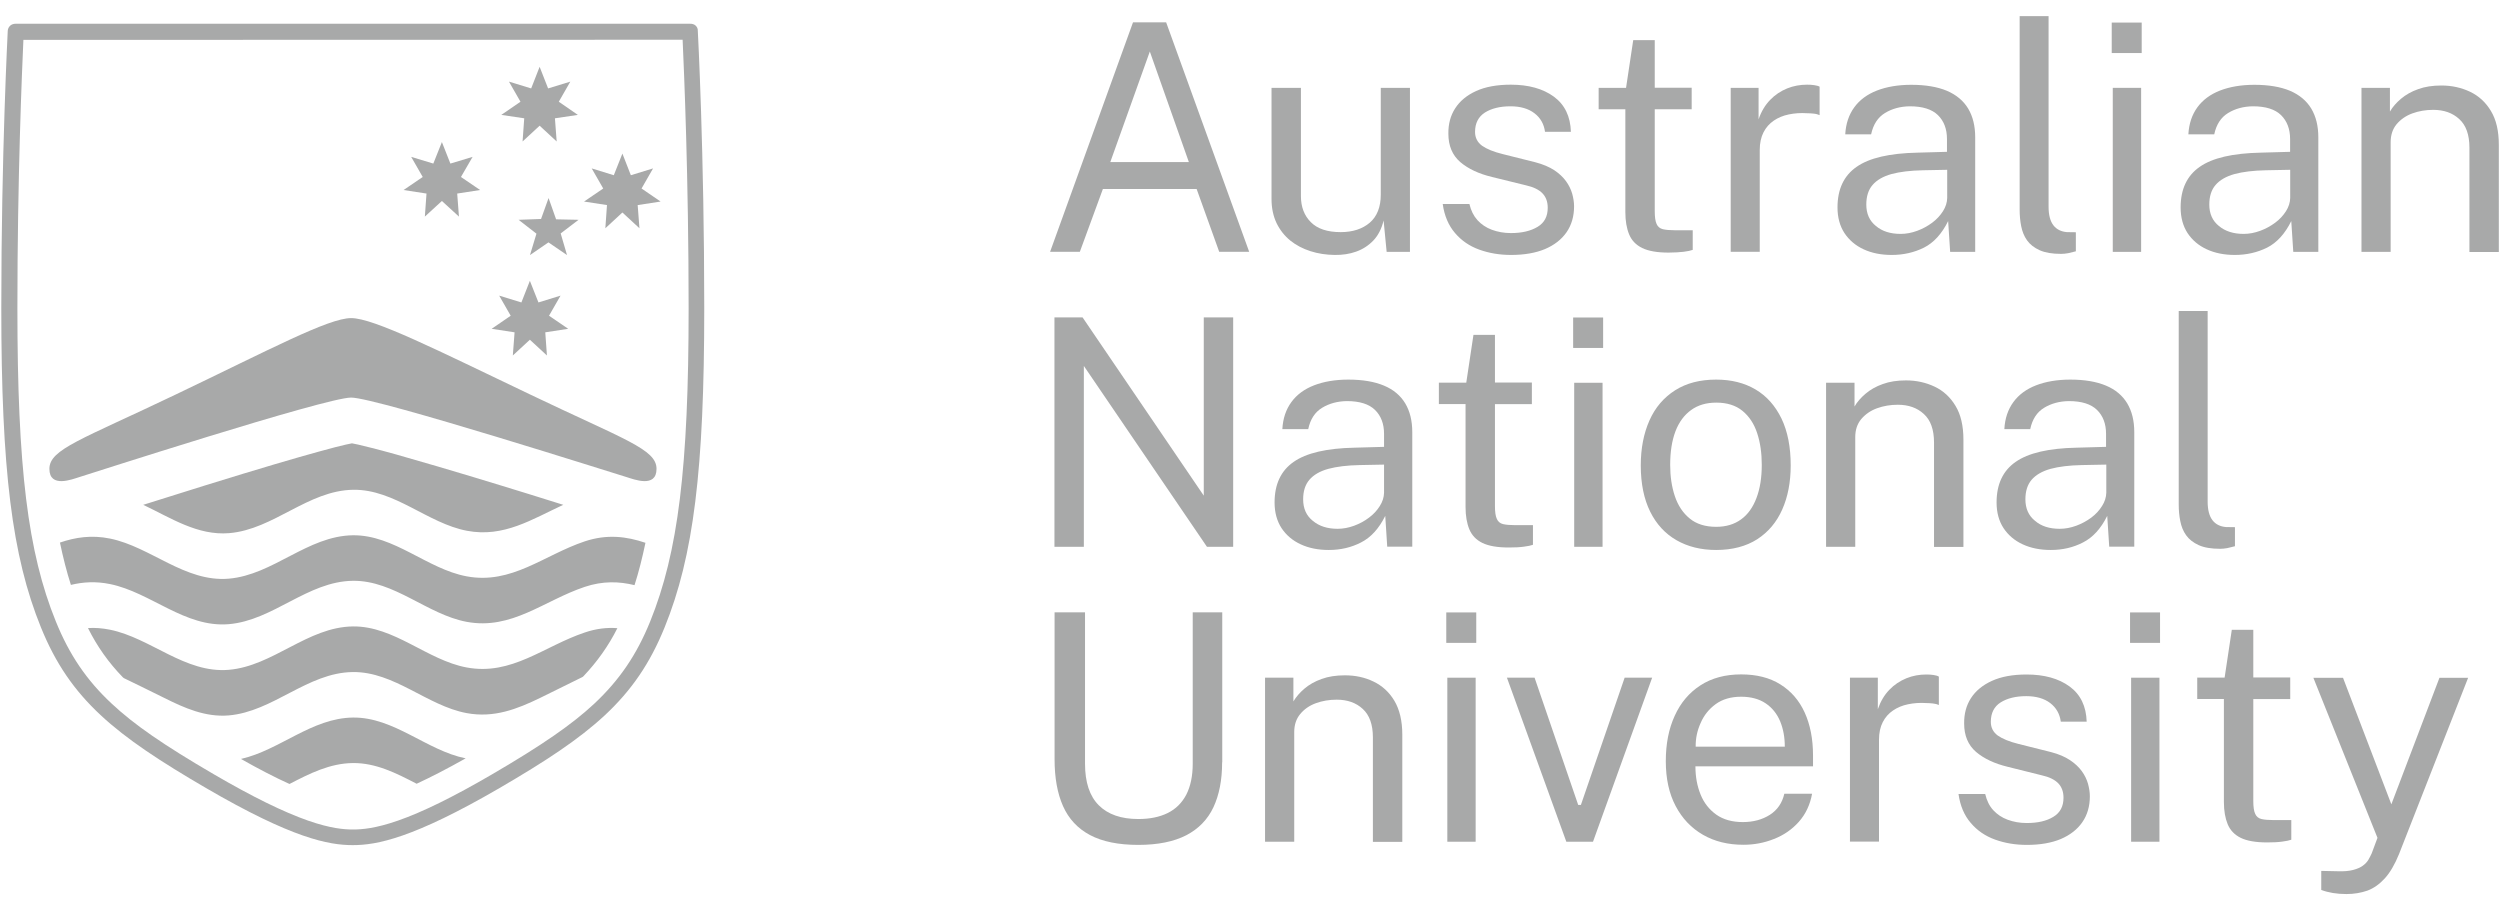 <svg width="100" height="36" viewBox="0 0 100 36" fill="none" xmlns="http://www.w3.org/2000/svg">
<g clip-path="url(#clip0_1514_2567)">
<path d="M42.004 10.071L45.32 0.894H46.646L49.967 10.071H48.768L47.865 7.559H44.116L43.194 10.071H42.004ZM44.412 6.482H47.554L45.993 2.061L44.412 6.482Z" fill="#A8A9A9"/>
<path d="M53.387 10.198C53.044 10.193 52.724 10.146 52.418 10.047C52.112 9.948 51.849 9.812 51.614 9.624C51.383 9.436 51.2 9.205 51.064 8.928C50.932 8.65 50.861 8.33 50.861 7.959V3.514H52.037V7.846C52.037 8.274 52.169 8.622 52.432 8.885C52.696 9.153 53.096 9.285 53.627 9.285C54.107 9.285 54.497 9.158 54.789 8.909C55.081 8.659 55.231 8.283 55.231 7.785V3.514H56.398V10.075H55.466L55.344 8.819C55.264 9.149 55.128 9.417 54.935 9.619C54.742 9.821 54.511 9.972 54.243 10.066C53.985 10.16 53.693 10.202 53.387 10.198Z" fill="#A8A9A9"/>
<path d="M60.442 10.198C59.986 10.198 59.562 10.127 59.172 9.986C58.781 9.845 58.457 9.624 58.198 9.318C57.94 9.017 57.775 8.631 57.709 8.161H58.777C58.838 8.42 58.941 8.631 59.097 8.805C59.252 8.975 59.445 9.106 59.675 9.191C59.906 9.276 60.16 9.323 60.437 9.323C60.879 9.323 61.232 9.238 61.505 9.073C61.778 8.909 61.909 8.655 61.909 8.311C61.909 8.072 61.839 7.879 61.698 7.733C61.557 7.587 61.336 7.479 61.039 7.413L59.68 7.079C59.153 6.952 58.73 6.755 58.41 6.482C58.095 6.209 57.935 5.833 57.935 5.348C57.93 4.962 58.019 4.624 58.208 4.332C58.396 4.041 58.673 3.81 59.045 3.641C59.416 3.471 59.882 3.387 60.432 3.387C61.143 3.387 61.717 3.547 62.154 3.866C62.591 4.186 62.817 4.657 62.836 5.273H61.801C61.759 4.962 61.618 4.713 61.378 4.53C61.138 4.346 60.818 4.252 60.418 4.252C60 4.252 59.661 4.337 59.398 4.501C59.134 4.671 59.002 4.93 59.002 5.278C59.002 5.508 59.097 5.692 59.28 5.828C59.468 5.96 59.741 6.073 60.103 6.162L61.416 6.491C61.721 6.571 61.971 6.679 62.168 6.806C62.366 6.938 62.521 7.084 62.638 7.244C62.756 7.404 62.836 7.573 62.888 7.747C62.935 7.921 62.963 8.09 62.963 8.25C62.963 8.65 62.864 8.998 62.662 9.29C62.46 9.581 62.173 9.803 61.801 9.962C61.43 10.118 60.973 10.198 60.442 10.198Z" fill="#A8A9A9"/>
<path d="M67.667 4.37H66.19V8.448C66.19 8.678 66.213 8.852 66.265 8.961C66.312 9.069 66.397 9.139 66.514 9.168C66.632 9.196 66.792 9.21 66.994 9.21H67.709V9.995C67.629 10.024 67.507 10.052 67.347 10.071C67.182 10.089 66.98 10.104 66.74 10.104C66.289 10.104 65.936 10.042 65.687 9.92C65.437 9.798 65.263 9.614 65.165 9.374C65.066 9.135 65.014 8.838 65.014 8.485V4.37H63.946V3.514H65.042L65.329 1.604H66.19V3.509H67.667V4.37Z" fill="#A8A9A9"/>
<path d="M69.228 10.071V3.514H70.343V4.774C70.451 4.459 70.607 4.2 70.804 3.998C71.002 3.791 71.232 3.641 71.486 3.537C71.74 3.434 72.008 3.387 72.281 3.387C72.38 3.387 72.474 3.391 72.568 3.406C72.662 3.42 72.733 3.438 72.784 3.467V4.605C72.723 4.577 72.639 4.553 72.54 4.544C72.441 4.534 72.356 4.53 72.291 4.53C72.027 4.511 71.783 4.53 71.552 4.577C71.322 4.624 71.124 4.708 70.95 4.826C70.776 4.944 70.64 5.099 70.541 5.292C70.442 5.485 70.39 5.72 70.39 5.993V10.071H69.228Z" fill="#A8A9A9"/>
<path d="M75.668 10.198C75.245 10.198 74.869 10.123 74.544 9.972C74.22 9.822 73.966 9.605 73.778 9.323C73.594 9.041 73.5 8.697 73.5 8.298C73.5 7.568 73.754 7.028 74.262 6.675C74.77 6.317 75.584 6.129 76.703 6.106L77.879 6.073V5.56C77.879 5.16 77.757 4.84 77.517 4.605C77.277 4.37 76.901 4.252 76.393 4.252C76.016 4.257 75.687 4.346 75.4 4.52C75.113 4.695 74.93 4.977 74.845 5.372H73.81C73.834 4.944 73.956 4.586 74.173 4.29C74.389 3.994 74.69 3.773 75.076 3.622C75.461 3.472 75.922 3.392 76.449 3.392C77.018 3.392 77.493 3.472 77.874 3.631C78.251 3.791 78.538 4.031 78.726 4.342C78.914 4.657 79.008 5.038 79.008 5.494V10.075H78.006L77.926 8.843C77.672 9.356 77.348 9.709 76.957 9.906C76.567 10.099 76.139 10.198 75.668 10.198ZM76.026 9.356C76.247 9.356 76.463 9.314 76.684 9.234C76.901 9.154 77.103 9.045 77.287 8.909C77.47 8.773 77.611 8.617 77.719 8.448C77.827 8.279 77.884 8.1 77.888 7.917V6.792L76.91 6.811C76.412 6.821 75.993 6.872 75.659 6.962C75.325 7.056 75.071 7.202 74.902 7.399C74.732 7.597 74.652 7.86 74.652 8.18C74.652 8.547 74.779 8.834 75.038 9.041C75.287 9.252 75.617 9.356 76.026 9.356Z" fill="#A8A9A9"/>
<path d="M82.447 10.155C82.089 10.155 81.807 10.108 81.586 10.009C81.369 9.911 81.2 9.779 81.082 9.614C80.965 9.45 80.89 9.262 80.847 9.045C80.805 8.834 80.786 8.613 80.786 8.382V0.645H81.943V8.269C81.943 8.598 82.009 8.848 82.136 9.012C82.263 9.177 82.447 9.266 82.677 9.285L83.034 9.29V10.052C82.936 10.08 82.837 10.104 82.729 10.127C82.625 10.146 82.531 10.155 82.447 10.155Z" fill="#A8A9A9"/>
<path d="M85.668 0.903V2.122H84.469V0.903H85.668ZM85.645 3.514V10.075H84.511V3.514H85.645Z" fill="#A8A9A9"/>
<path d="M89.393 10.198C88.97 10.198 88.593 10.123 88.269 9.972C87.944 9.822 87.69 9.605 87.502 9.323C87.319 9.041 87.225 8.697 87.225 8.298C87.225 7.568 87.479 7.028 87.987 6.675C88.495 6.317 89.308 6.129 90.428 6.106L91.604 6.073V5.56C91.604 5.16 91.481 4.84 91.242 4.605C91.002 4.37 90.625 4.252 90.117 4.252C89.741 4.257 89.412 4.346 89.125 4.52C88.838 4.695 88.654 4.977 88.57 5.372H87.535C87.559 4.944 87.681 4.586 87.897 4.29C88.114 3.994 88.415 3.773 88.8 3.622C89.186 3.472 89.647 3.392 90.174 3.392C90.743 3.392 91.218 3.472 91.599 3.631C91.975 3.791 92.262 4.031 92.45 4.342C92.638 4.657 92.733 5.038 92.733 5.494V10.075H91.731L91.651 8.843C91.397 9.356 91.072 9.709 90.682 9.906C90.291 10.099 89.863 10.198 89.393 10.198ZM89.746 9.356C89.967 9.356 90.183 9.314 90.404 9.234C90.621 9.154 90.823 9.045 91.006 8.909C91.19 8.773 91.331 8.617 91.439 8.448C91.547 8.279 91.604 8.1 91.608 7.917V6.792L90.63 6.811C90.132 6.821 89.713 6.872 89.379 6.962C89.045 7.056 88.791 7.202 88.622 7.399C88.452 7.597 88.372 7.86 88.372 8.18C88.372 8.547 88.499 8.834 88.758 9.041C89.012 9.252 89.341 9.356 89.746 9.356Z" fill="#A8A9A9"/>
<path d="M94.459 10.071V3.514H95.597V4.464C95.701 4.281 95.851 4.111 96.039 3.951C96.228 3.792 96.458 3.66 96.726 3.566C96.994 3.467 97.305 3.42 97.657 3.42C98.071 3.42 98.452 3.505 98.8 3.669C99.148 3.834 99.431 4.093 99.638 4.441C99.849 4.789 99.953 5.24 99.953 5.791V10.08H98.777V5.903C98.777 5.391 98.641 5.01 98.372 4.765C98.104 4.516 97.756 4.394 97.328 4.394C97.032 4.394 96.754 4.441 96.496 4.535C96.237 4.629 96.03 4.775 95.865 4.967C95.706 5.16 95.626 5.4 95.626 5.692V10.076H94.459V10.071Z" fill="#A8A9A9"/>
<path d="M48.151 12.695H49.327V21.872H48.278L43.354 14.638V21.872H42.178V12.695H43.302L48.151 19.826V12.695Z" fill="#A8A9A9"/>
<path d="M53.152 21.999C52.728 21.999 52.352 21.924 52.028 21.773C51.703 21.623 51.449 21.407 51.261 21.124C51.078 20.842 50.983 20.499 50.983 20.099C50.983 19.37 51.237 18.829 51.745 18.476C52.253 18.119 53.067 17.93 54.187 17.907L55.362 17.874V17.352C55.362 16.952 55.24 16.632 55 16.397C54.76 16.162 54.384 16.044 53.876 16.044C53.5 16.049 53.171 16.138 52.884 16.312C52.597 16.486 52.413 16.769 52.329 17.164H51.294C51.317 16.736 51.44 16.378 51.656 16.082C51.872 15.786 52.173 15.565 52.559 15.414C52.945 15.264 53.406 15.184 53.933 15.184C54.502 15.184 54.977 15.264 55.358 15.424C55.739 15.583 56.021 15.823 56.209 16.134C56.397 16.449 56.491 16.83 56.491 17.286V21.867H55.489L55.41 20.635C55.156 21.148 54.831 21.501 54.441 21.698C54.05 21.9 53.622 21.999 53.152 21.999ZM53.505 21.152C53.726 21.152 53.942 21.11 54.163 21.03C54.379 20.95 54.582 20.842 54.76 20.706C54.944 20.569 55.085 20.414 55.193 20.24C55.301 20.071 55.358 19.892 55.362 19.709V18.584L54.384 18.603C53.886 18.613 53.467 18.664 53.133 18.754C52.794 18.848 52.545 18.994 52.376 19.191C52.206 19.389 52.126 19.652 52.126 19.972C52.126 20.339 52.253 20.626 52.512 20.833C52.771 21.049 53.1 21.152 53.505 21.152Z" fill="#A8A9A9"/>
<path d="M61.275 16.166H59.798V20.244C59.798 20.475 59.822 20.649 59.874 20.757C59.921 20.865 60.005 20.936 60.123 20.964C60.24 20.992 60.4 21.006 60.603 21.006H61.318V21.792C61.238 21.82 61.115 21.849 60.955 21.867C60.791 21.891 60.589 21.9 60.349 21.9C59.897 21.9 59.544 21.839 59.295 21.717C59.046 21.595 58.872 21.411 58.773 21.171C58.674 20.931 58.622 20.635 58.622 20.282V16.162H57.555V15.306H58.651L58.938 13.396H59.798V15.301H61.275V16.166Z" fill="#A8A9A9"/>
<path d="M64.125 12.7V13.918H62.926V12.7H64.125ZM64.102 15.311V21.872H62.968V15.311H64.102Z" fill="#A8A9A9"/>
<path d="M68.646 21.999C68.039 21.999 67.512 21.867 67.061 21.609C66.609 21.35 66.256 20.969 66.007 20.466C65.758 19.962 65.631 19.346 65.631 18.617C65.631 17.93 65.749 17.333 65.979 16.816C66.209 16.298 66.553 15.899 67.004 15.612C67.456 15.325 68.001 15.184 68.646 15.184C69.253 15.184 69.775 15.315 70.222 15.579C70.668 15.842 71.012 16.233 71.261 16.745C71.506 17.258 71.628 17.879 71.628 18.617C71.628 19.285 71.515 19.873 71.289 20.381C71.064 20.889 70.73 21.284 70.287 21.571C69.845 21.853 69.295 21.999 68.646 21.999ZM68.646 21.073C69.041 21.073 69.37 20.974 69.643 20.776C69.916 20.579 70.118 20.292 70.259 19.92C70.4 19.549 70.471 19.107 70.471 18.594C70.471 18.123 70.41 17.7 70.287 17.328C70.165 16.952 69.968 16.656 69.7 16.435C69.431 16.214 69.079 16.105 68.651 16.105C68.251 16.105 67.917 16.204 67.644 16.402C67.371 16.599 67.16 16.882 67.018 17.253C66.877 17.625 66.807 18.072 66.807 18.594C66.807 19.055 66.868 19.473 66.995 19.85C67.122 20.226 67.32 20.522 67.592 20.743C67.856 20.96 68.209 21.073 68.646 21.073Z" fill="#A8A9A9"/>
<path d="M73.043 21.872V15.31H74.181V16.261C74.285 16.077 74.435 15.908 74.623 15.748C74.811 15.588 75.042 15.456 75.31 15.362C75.578 15.263 75.889 15.216 76.242 15.216C76.655 15.216 77.036 15.301 77.385 15.466C77.733 15.63 78.015 15.889 78.222 16.237C78.433 16.585 78.537 17.037 78.537 17.587V21.877H77.361V17.7C77.361 17.187 77.225 16.806 76.956 16.562C76.688 16.312 76.34 16.19 75.912 16.19C75.616 16.19 75.338 16.237 75.08 16.331C74.821 16.425 74.614 16.571 74.449 16.764C74.289 16.957 74.21 17.197 74.21 17.488V21.872H73.043Z" fill="#A8A9A9"/>
<path d="M82.032 21.999C81.608 21.999 81.232 21.924 80.907 21.773C80.583 21.623 80.329 21.407 80.141 21.124C79.957 20.842 79.863 20.499 79.863 20.099C79.863 19.37 80.117 18.829 80.625 18.476C81.133 18.119 81.947 17.93 83.067 17.907L84.242 17.874V17.352C84.242 16.952 84.12 16.632 83.88 16.397C83.64 16.162 83.264 16.044 82.756 16.044C82.38 16.049 82.05 16.138 81.764 16.312C81.477 16.486 81.293 16.769 81.209 17.164H80.174C80.197 16.736 80.32 16.378 80.536 16.082C80.752 15.786 81.053 15.565 81.439 15.414C81.825 15.264 82.286 15.184 82.812 15.184C83.382 15.184 83.857 15.264 84.238 15.424C84.619 15.583 84.901 15.823 85.089 16.134C85.277 16.449 85.371 16.83 85.371 17.286V21.867H84.369L84.289 20.635C84.035 21.148 83.711 21.501 83.32 21.698C82.93 21.9 82.502 21.999 82.032 21.999ZM82.389 21.152C82.61 21.152 82.827 21.11 83.048 21.03C83.264 20.95 83.466 20.842 83.65 20.706C83.833 20.569 83.974 20.414 84.082 20.24C84.191 20.071 84.247 19.892 84.252 19.709V18.584L83.273 18.603C82.775 18.613 82.356 18.664 82.022 18.754C81.688 18.848 81.434 18.994 81.265 19.191C81.096 19.389 81.016 19.652 81.016 19.972C81.016 20.339 81.143 20.626 81.401 20.833C81.651 21.049 81.98 21.152 82.389 21.152Z" fill="#A8A9A9"/>
<path d="M88.81 21.952C88.452 21.952 88.17 21.905 87.949 21.806C87.733 21.708 87.563 21.576 87.446 21.411C87.328 21.247 87.253 21.058 87.211 20.842C87.168 20.631 87.149 20.409 87.149 20.179V12.441H88.306V20.066C88.306 20.395 88.372 20.645 88.499 20.809C88.626 20.974 88.81 21.063 89.04 21.082L89.398 21.087V21.849C89.299 21.877 89.2 21.901 89.092 21.924C88.989 21.943 88.894 21.952 88.81 21.952Z" fill="#A8A9A9"/>
<path d="M48.885 30.494C48.885 31.2 48.768 31.797 48.537 32.291C48.307 32.78 47.94 33.156 47.451 33.41C46.957 33.664 46.317 33.796 45.532 33.796C44.737 33.796 44.092 33.664 43.598 33.401C43.105 33.138 42.747 32.752 42.521 32.244C42.295 31.736 42.183 31.11 42.183 30.372V24.492H43.401V30.55C43.401 31.289 43.584 31.844 43.951 32.211C44.318 32.578 44.845 32.761 45.532 32.761C45.993 32.761 46.383 32.681 46.708 32.521C47.032 32.361 47.277 32.117 47.451 31.788C47.62 31.458 47.709 31.044 47.709 30.546V24.492H48.89V30.494H48.885Z" fill="#A8A9A9"/>
<path d="M50.602 33.669V27.107H51.736V28.057C51.844 27.874 51.99 27.705 52.178 27.545C52.366 27.385 52.597 27.253 52.865 27.159C53.133 27.06 53.444 27.013 53.796 27.013C54.21 27.013 54.591 27.093 54.939 27.262C55.287 27.427 55.57 27.686 55.777 28.034C55.983 28.382 56.092 28.834 56.092 29.384V33.674H54.916V29.497C54.916 28.984 54.779 28.603 54.511 28.358C54.243 28.109 53.895 27.987 53.467 27.987C53.171 27.987 52.893 28.034 52.635 28.128C52.376 28.222 52.169 28.368 52.009 28.561C51.849 28.753 51.769 28.993 51.769 29.285V33.669H50.602Z" fill="#A8A9A9"/>
<path d="M59.05 24.497V25.715H57.851V24.497H59.05ZM59.026 27.108V33.669H57.893V27.108H59.026Z" fill="#A8A9A9"/>
<path d="M66.086 27.107L63.72 33.669H62.653L60.277 27.107H61.383L63.128 32.197H63.236L64.986 27.107H66.086Z" fill="#A8A9A9"/>
<path d="M67.817 30.659C67.817 31.073 67.888 31.449 68.024 31.783C68.16 32.121 68.372 32.385 68.654 32.587C68.937 32.785 69.289 32.883 69.713 32.883C70.131 32.883 70.493 32.785 70.795 32.592C71.096 32.399 71.288 32.117 71.373 31.75H72.483C72.403 32.192 72.225 32.568 71.952 32.874C71.679 33.18 71.345 33.41 70.954 33.561C70.564 33.716 70.16 33.791 69.736 33.791C69.125 33.791 68.584 33.66 68.118 33.391C67.653 33.123 67.29 32.742 67.027 32.244C66.763 31.745 66.632 31.148 66.632 30.447C66.632 29.756 66.749 29.153 66.989 28.631C67.225 28.109 67.568 27.705 68.019 27.413C68.471 27.121 69.012 26.976 69.647 26.976C70.263 26.976 70.785 27.107 71.213 27.375C71.641 27.643 71.966 28.015 72.187 28.5C72.408 28.984 72.521 29.558 72.521 30.221V30.654H67.817V30.659ZM67.827 29.868H71.392C71.392 29.492 71.331 29.153 71.204 28.848C71.077 28.547 70.884 28.307 70.625 28.133C70.367 27.959 70.037 27.869 69.647 27.869C69.238 27.869 68.899 27.968 68.626 28.166C68.358 28.363 68.156 28.613 68.024 28.923C67.888 29.224 67.822 29.539 67.827 29.868Z" fill="#A8A9A9"/>
<path d="M73.998 33.669V27.108H75.113V28.368C75.221 28.058 75.376 27.794 75.574 27.592C75.771 27.385 76.002 27.235 76.256 27.131C76.51 27.027 76.778 26.98 77.051 26.98C77.15 26.98 77.244 26.985 77.338 26.999C77.432 27.013 77.502 27.032 77.554 27.065V28.199C77.493 28.171 77.408 28.147 77.309 28.138C77.211 28.128 77.126 28.123 77.06 28.123C76.797 28.105 76.552 28.123 76.322 28.171C76.091 28.218 75.894 28.302 75.72 28.42C75.546 28.537 75.409 28.693 75.31 28.886C75.212 29.078 75.16 29.314 75.16 29.586V33.664H73.998V33.669Z" fill="#A8A9A9"/>
<path d="M81.073 33.796C80.616 33.796 80.193 33.725 79.803 33.584C79.412 33.443 79.088 33.222 78.829 32.916C78.57 32.615 78.406 32.23 78.34 31.759H79.408C79.469 32.018 79.572 32.234 79.727 32.404C79.883 32.573 80.076 32.705 80.306 32.789C80.537 32.874 80.79 32.921 81.068 32.921C81.51 32.921 81.863 32.841 82.136 32.672C82.409 32.507 82.54 32.253 82.54 31.91C82.54 31.67 82.47 31.477 82.329 31.331C82.187 31.186 81.966 31.077 81.67 31.012L80.311 30.673C79.784 30.546 79.361 30.348 79.041 30.076C78.725 29.803 78.566 29.426 78.566 28.942C78.561 28.556 78.65 28.218 78.838 27.926C79.027 27.634 79.304 27.404 79.676 27.235C80.047 27.065 80.513 26.98 81.063 26.98C81.773 26.98 82.347 27.14 82.785 27.46C83.222 27.78 83.448 28.25 83.467 28.867H82.432C82.39 28.556 82.249 28.307 82.009 28.123C81.769 27.94 81.449 27.846 81.049 27.846C80.63 27.846 80.292 27.931 80.028 28.095C79.765 28.26 79.633 28.523 79.633 28.871C79.633 29.107 79.727 29.285 79.911 29.422C80.099 29.553 80.372 29.666 80.734 29.756L82.046 30.085C82.352 30.165 82.601 30.273 82.799 30.405C82.996 30.536 83.152 30.682 83.269 30.842C83.387 31.002 83.467 31.171 83.519 31.346C83.566 31.52 83.594 31.689 83.594 31.849C83.594 32.249 83.495 32.597 83.293 32.888C83.091 33.18 82.804 33.401 82.432 33.561C82.06 33.716 81.609 33.796 81.073 33.796Z" fill="#A8A9A9"/>
<path d="M86.402 24.497V25.715H85.202V24.497H86.402ZM86.378 27.108V33.669H85.245V27.108H86.378Z" fill="#A8A9A9"/>
<path d="M91.609 27.963H90.132V32.041C90.132 32.272 90.156 32.446 90.208 32.554C90.255 32.662 90.339 32.733 90.457 32.761C90.575 32.789 90.734 32.803 90.937 32.803H91.652V33.589C91.572 33.617 91.449 33.645 91.289 33.664C91.125 33.688 90.922 33.697 90.683 33.697C90.231 33.697 89.878 33.636 89.629 33.514C89.38 33.391 89.206 33.208 89.107 32.968C89.008 32.728 88.956 32.432 88.956 32.079V27.959H87.889V27.103H88.985L89.272 25.193H90.132V27.098H91.609V27.963Z" fill="#A8A9A9"/>
<path d="M93.857 35.762C93.471 35.762 93.137 35.706 92.85 35.598V34.836L93.518 34.85C93.763 34.859 93.965 34.84 94.125 34.798C94.285 34.756 94.417 34.699 94.511 34.629C94.609 34.558 94.685 34.478 94.737 34.389C94.788 34.3 94.831 34.215 94.868 34.135L95.099 33.514L92.535 27.112H93.721L95.654 32.173L97.578 27.112H98.725L95.959 34.168C95.79 34.582 95.602 34.906 95.39 35.137C95.179 35.367 94.948 35.532 94.694 35.626C94.435 35.715 94.158 35.762 93.857 35.762Z" fill="#A8A9A9"/>
<path d="M27.305 1.59C27.361 2.827 27.545 7.098 27.545 12.328C27.545 18.697 27.126 22.093 26.007 24.859C25.466 26.195 24.774 27.206 23.777 28.142C22.879 28.979 21.689 29.802 19.675 30.978C18.133 31.877 16.9 32.484 15.912 32.827C15.019 33.137 14.483 33.18 14.12 33.18C13.754 33.18 13.222 33.137 12.328 32.827C11.336 32.479 10.108 31.877 8.565 30.978C6.548 29.802 5.362 28.984 4.464 28.142C3.467 27.211 2.775 26.195 2.234 24.859C1.11 22.093 0.696 18.697 0.696 12.328C0.696 7.103 0.88 2.836 0.936 1.595L27.305 1.59ZM0.621 0.95C0.546 0.95 0.47 0.974 0.414 1.021C0.353 1.077 0.315 1.148 0.31 1.228C0.31 1.275 0.052 6.115 0.052 12.324C0.052 18.787 0.48 22.244 1.637 25.094C2.808 27.987 4.624 29.412 8.236 31.519C11.698 33.537 13.147 33.805 14.111 33.805C15.075 33.805 16.524 33.532 19.986 31.519C23.603 29.412 25.414 27.987 26.585 25.094C27.742 22.244 28.17 18.787 28.17 12.324C28.17 6.115 27.916 1.275 27.912 1.228C27.916 1.148 27.883 1.077 27.822 1.021C27.766 0.969 27.686 0.95 27.611 0.95C27.606 0.95 0.701 0.95 0.621 0.95Z" fill="#A8A9A9"/>
<path d="M22.244 8.773L21.943 7.921L21.642 8.759L20.743 8.792L21.458 9.347L21.199 10.203L21.938 9.695L22.681 10.203L22.427 9.337L23.142 8.792L22.244 8.773Z" fill="#A8A9A9"/>
<path d="M21.195 13.589L21.877 14.219L21.811 13.293L22.728 13.152L21.961 12.629L22.422 11.825L21.538 12.098L21.195 11.232L20.856 12.098L19.967 11.825L20.428 12.629L19.666 13.152L20.583 13.293L20.513 14.219L21.195 13.589Z" fill="#A8A9A9"/>
<path d="M24.896 8.5L25.578 9.13L25.507 8.203L26.424 8.062L25.662 7.54L26.123 6.736L25.234 7.009L24.896 6.143L24.552 7.009L23.668 6.736L24.129 7.54L23.362 8.062L24.279 8.203L24.214 9.13L24.896 8.5Z" fill="#A8A9A9"/>
<path d="M21.585 5.028L22.267 5.659L22.197 4.732L23.114 4.596L22.352 4.069L22.813 3.265L21.924 3.537L21.585 2.672L21.247 3.537L20.358 3.265L20.819 4.069L20.052 4.596L20.969 4.732L20.903 5.659L21.585 5.028Z" fill="#A8A9A9"/>
<path d="M17.676 8.039L18.358 8.664L18.288 7.742L19.205 7.601L18.438 7.079L18.904 6.275L18.015 6.543L17.676 5.682L17.333 6.543L16.448 6.275L16.909 7.079L16.143 7.601L17.06 7.742L16.994 8.664L17.676 8.039Z" fill="#A8A9A9"/>
<path d="M21.228 15.79C17.474 13.998 14.953 12.724 14.045 12.724C13.137 12.724 10.762 13.998 7.009 15.79C3.255 17.587 1.976 17.968 1.976 18.754C1.976 19.539 2.898 19.168 3.175 19.083C3.457 18.998 13.029 15.903 14.045 15.903C15.061 15.903 24.779 19.003 25.061 19.083C25.343 19.168 26.261 19.539 26.261 18.754C26.261 17.968 24.981 17.587 21.228 15.79Z" fill="#A8A9A9"/>
<path d="M23.386 21.656C21.759 22.201 20.465 23.392 18.664 23.053C17.083 22.757 15.771 21.392 14.115 21.411C12.3 21.435 10.926 22.997 9.148 23.147C7.398 23.293 6.034 21.877 4.402 21.543C3.664 21.392 3.015 21.491 2.398 21.703C2.525 22.31 2.667 22.869 2.836 23.396C3.32 23.279 3.833 23.246 4.402 23.363C6.034 23.697 7.398 25.113 9.148 24.967C10.931 24.817 12.3 23.255 14.115 23.232C15.776 23.213 17.088 24.577 18.664 24.873C20.465 25.212 21.759 24.022 23.386 23.476C24.115 23.232 24.764 23.255 25.381 23.406C25.55 22.879 25.691 22.319 25.818 21.712C25.065 21.458 24.285 21.355 23.386 21.656Z" fill="#A8A9A9"/>
<path d="M23.387 25.301C21.759 25.847 20.466 27.037 18.664 26.698C17.084 26.402 15.772 25.038 14.116 25.057C12.3 25.08 10.927 26.642 9.149 26.793C7.399 26.938 6.035 25.523 4.403 25.189C4.092 25.127 3.801 25.104 3.519 25.123C3.89 25.866 4.346 26.506 4.911 27.089C4.93 27.108 4.948 27.122 4.967 27.131C5.151 27.221 6.101 27.681 6.571 27.917C7.376 28.321 8.218 28.693 9.144 28.617C10.927 28.467 12.296 26.905 14.111 26.882C15.772 26.863 17.084 28.227 18.66 28.523C19.76 28.73 20.692 28.359 21.604 27.917C22.079 27.686 23.095 27.183 23.283 27.089C23.307 27.079 23.326 27.065 23.34 27.047C23.876 26.482 24.337 25.842 24.695 25.127C24.285 25.095 23.852 25.142 23.387 25.301Z" fill="#A8A9A9"/>
<path d="M9.638 30.358C10.362 30.767 11.007 31.101 11.58 31.359C12.385 30.941 13.194 30.532 14.116 30.522C15.037 30.513 15.851 30.927 16.665 31.35C17.244 31.082 17.893 30.748 18.626 30.334C17.065 30.019 15.762 28.683 14.12 28.702C12.469 28.721 11.19 30.005 9.638 30.358Z" fill="#A8A9A9"/>
<path d="M19.986 19.403C18.062 18.815 16.75 18.434 15.852 18.18C14.996 17.94 14.596 17.851 14.332 17.785C14.252 17.766 14.121 17.738 14.079 17.733C14.017 17.742 13.937 17.761 13.829 17.785C13.608 17.836 13.265 17.921 12.743 18.067C11.854 18.311 10.433 18.725 8.175 19.426C7.451 19.652 6.637 19.906 5.729 20.193C6.84 20.72 7.903 21.43 9.168 21.326C10.951 21.176 12.319 19.614 14.135 19.591C15.795 19.572 17.108 20.936 18.683 21.232C20.151 21.51 21.28 20.771 22.531 20.193C21.581 19.892 20.734 19.633 19.986 19.403Z" fill="#A8A9A9"/>
</g>
<defs>
<clipPath id="clip0_1514_2567">
<rect width="100" height="35.155" fill="white" transform="translate(0 0.607)"/>
</clipPath>
</defs>
</svg>
